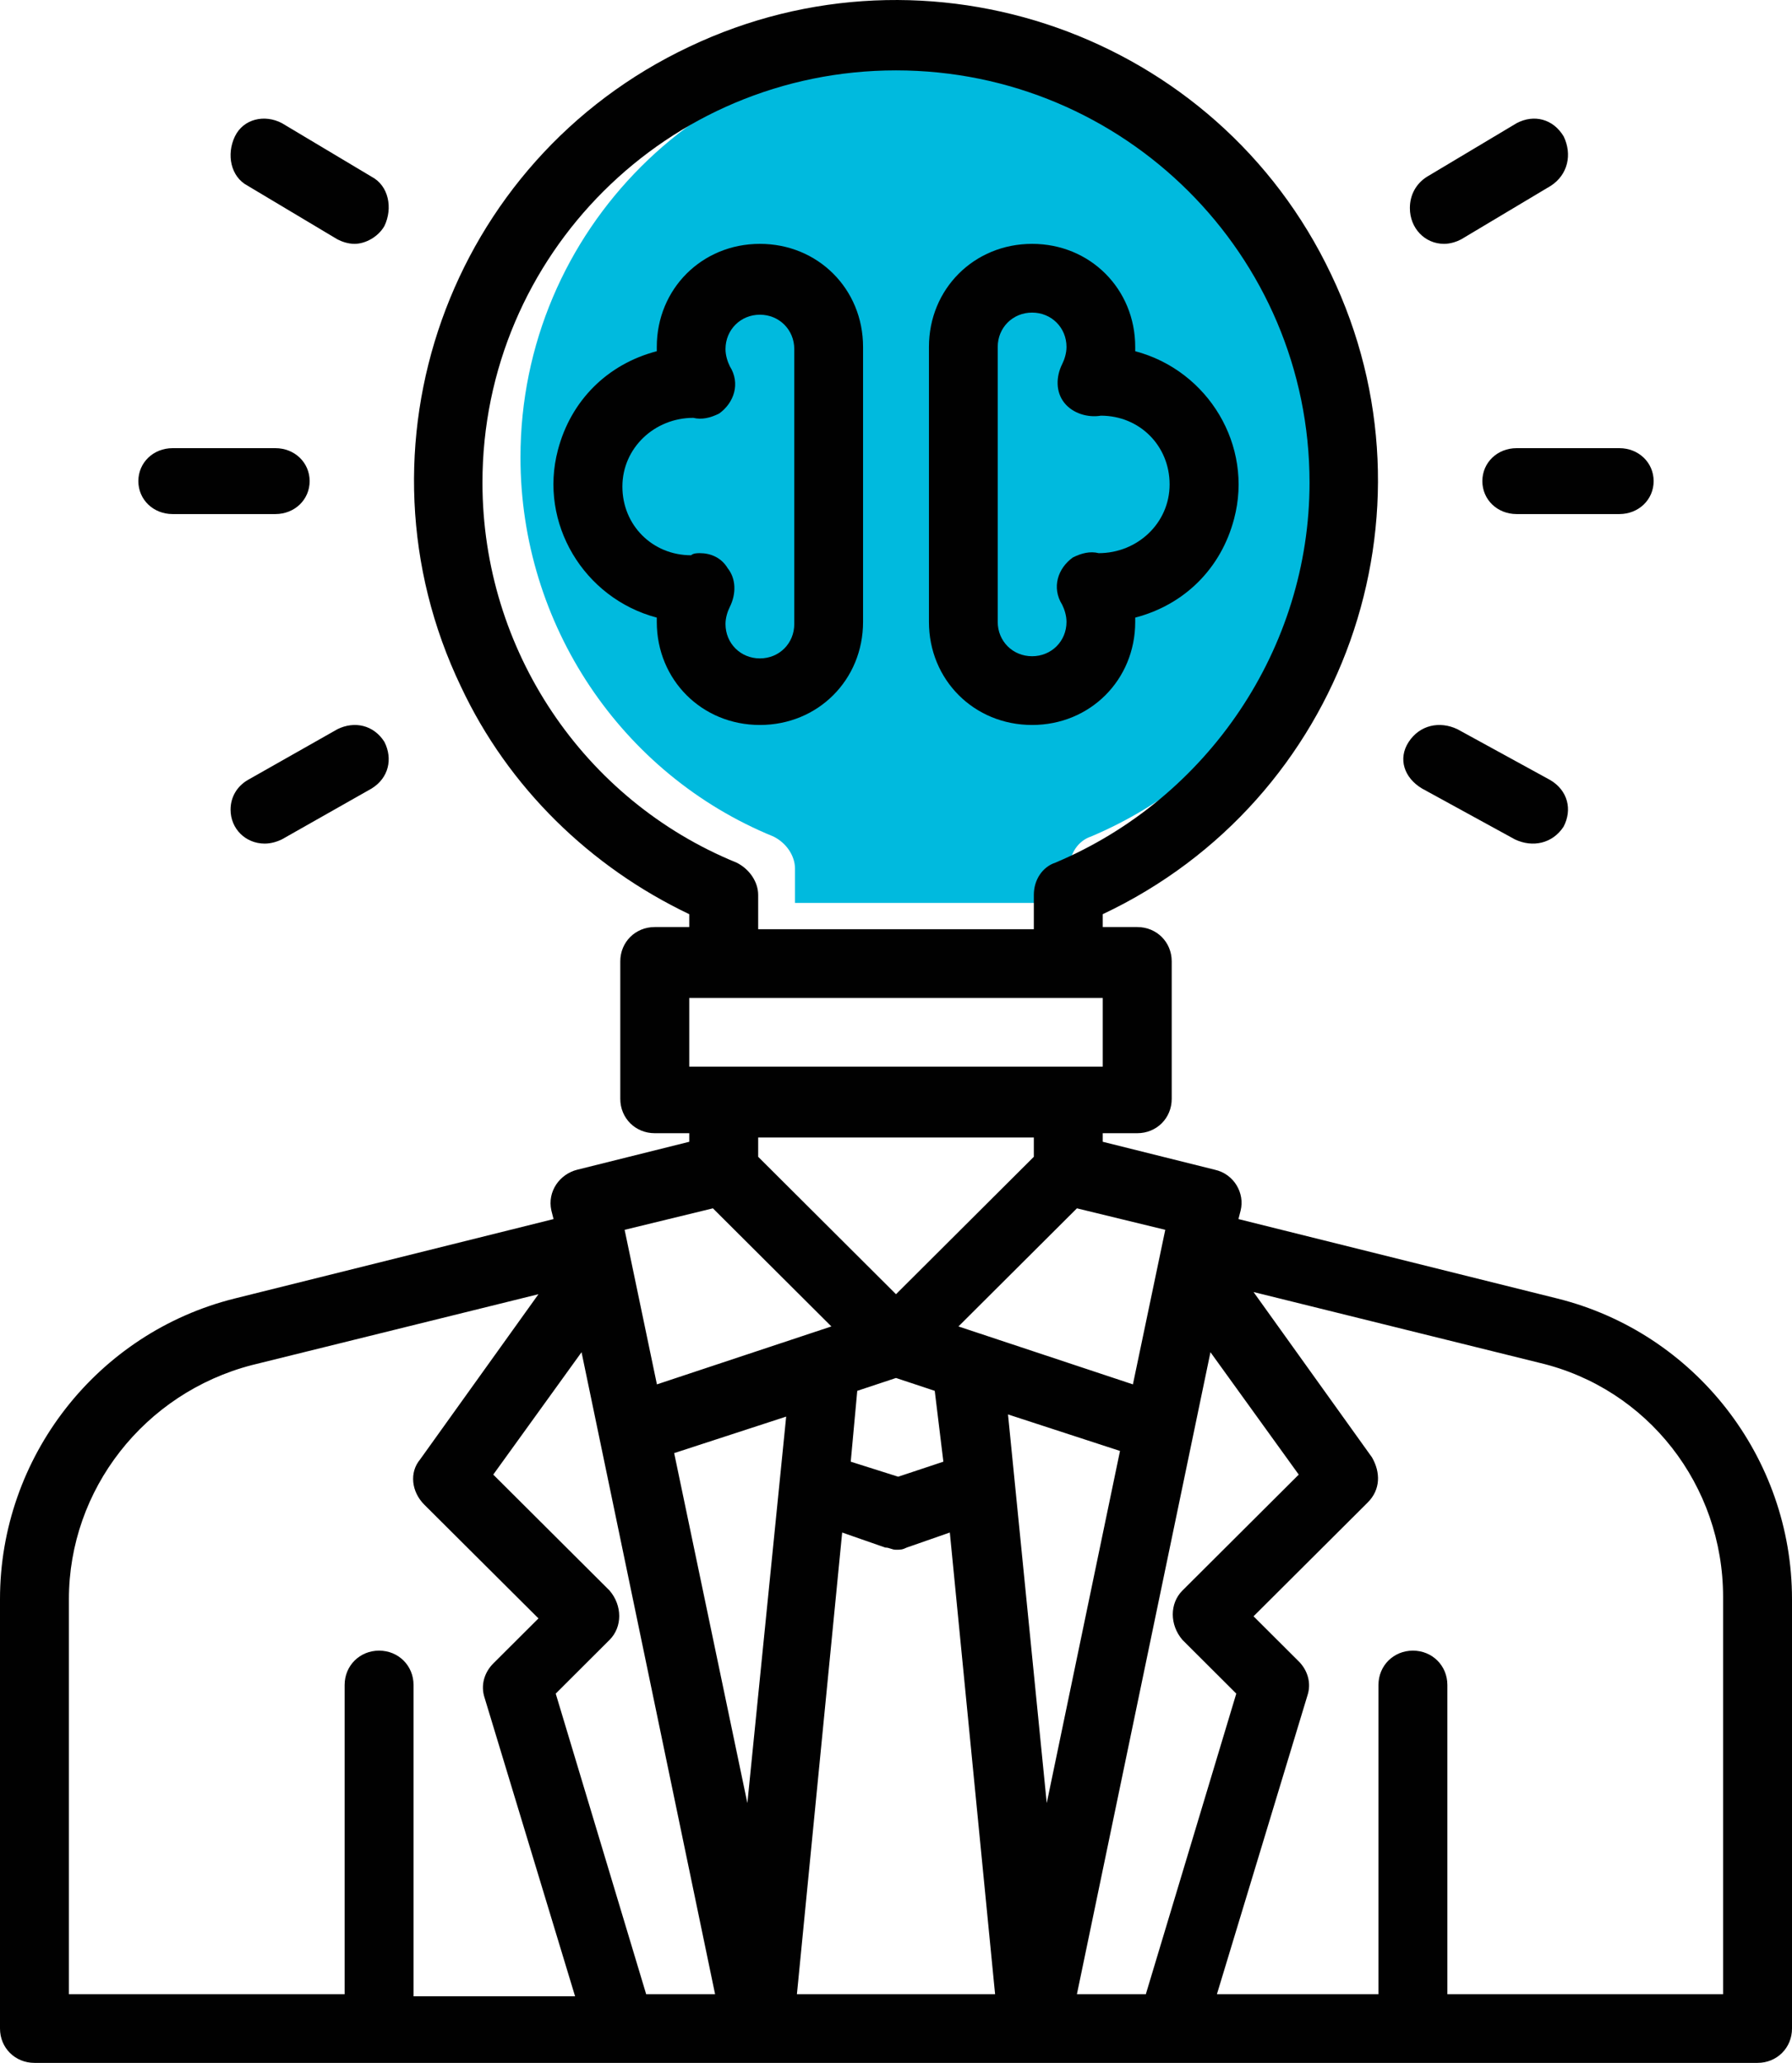 <?xml version="1.0" encoding="UTF-8"?>
<svg xmlns="http://www.w3.org/2000/svg" xmlns:xlink="http://www.w3.org/1999/xlink" width="272" height="313" xml:space="preserve" overflow="hidden">
  <defs>
    <clipPath id="clip0">
      <rect x="3122" y="1395" width="272" height="313"></rect>
    </clipPath>
  </defs>
  <g clip-path="url(#clip0)" transform="translate(-3122 -1395)">
    <path d="M3201 1464.4C3201 1429.95 3228.99 1402 3263.5 1402 3298.01 1402 3326 1429.95 3326 1464.4 3326 1489.43 3310.7 1512.18 3287.59 1521.93 3285.64 1522.58 3284.33 1524.53 3284.33 1526.8L3284.33 1532 3242.67 1532 3242.67 1526.8C3242.67 1524.85 3241.36 1522.9 3239.41 1521.93 3216.3 1512.5 3201 1489.75 3201 1464.4Z" fill="#00BADE" fill-rule="evenodd"></path>
    <path d="M3367.8 1473 3352.2 1473C3349.27 1473 3347 1470.81 3347 1468 3347 1465.19 3349.27 1463 3352.2 1463L3367.8 1463C3370.72 1463 3373 1465.19 3373 1468 3373 1470.81 3370.72 1473 3367.8 1473Z" fill="#010101" fill-rule="evenodd"></path>
    <path d="M3341.19 1432C3338.27 1432 3336 1429.63 3336 1426.57 3336 1424.54 3336.97 1422.84 3338.59 1421.82L3352.22 1413.68C3354.81 1412.32 3357.73 1413 3359.35 1415.71 3360.65 1418.43 3360 1421.48 3357.41 1423.18L3343.78 1431.32C3343.14 1431.66 3342.16 1432 3341.19 1432Z" fill="#010101" fill-rule="evenodd"></path>
    <path d="M3163.8 1473 3148.2 1473C3145.27 1473 3143 1470.81 3143 1468 3143 1465.19 3145.27 1463 3148.2 1463L3163.8 1463C3166.73 1463 3169 1465.19 3169 1468 3169 1470.81 3166.73 1473 3163.8 1473Z" fill="#010101" fill-rule="evenodd"></path>
    <path d="M3175.81 1432C3174.84 1432 3173.87 1431.66 3173.22 1431.32L3159.59 1423.18C3157 1421.82 3156.35 1418.43 3157.65 1415.71 3158.95 1413 3162.19 1412.32 3164.78 1413.68L3178.41 1421.82C3181 1423.18 3181.65 1426.57 3180.35 1429.29 3179.38 1430.98 3177.43 1432 3175.81 1432Z" fill="#010101" fill-rule="evenodd"></path>
    <path d="M3162.19 1523C3159.27 1523 3157 1520.75 3157 1517.86 3157 1515.93 3157.97 1514.32 3159.59 1513.36L3173.22 1505.64C3175.81 1504.36 3178.73 1505 3180.35 1507.57 3181.65 1510.14 3181 1513.04 3178.41 1514.64L3164.78 1522.36C3164.14 1522.68 3163.16 1523 3162.19 1523Z" fill="#010101" fill-rule="evenodd"></path>
    <path d="M3278.66 1505C3269.85 1505 3263 1498.16 3263 1489.36L3263 1447.64C3263 1438.84 3269.85 1432 3278.66 1432 3287.46 1432 3294.31 1438.84 3294.31 1447.64 3294.31 1447.97 3294.31 1447.97 3294.31 1448.29 3305.41 1451.23 3312.26 1462.63 3309.32 1473.71 3307.36 1481.21 3301.82 1486.75 3294.31 1488.71 3294.31 1489.03 3294.31 1489.03 3294.31 1489.36 3294.31 1498.16 3287.46 1505 3278.66 1505ZM3278.66 1442.43C3275.72 1442.43 3273.44 1444.71 3273.44 1447.64L3273.44 1489.36C3273.44 1492.29 3275.72 1494.57 3278.66 1494.57 3281.59 1494.57 3283.88 1492.29 3283.88 1489.36 3283.88 1488.38 3283.55 1487.4 3283.22 1486.75 3281.59 1484.14 3282.57 1481.21 3284.85 1479.58 3286.16 1478.93 3287.46 1478.6 3288.77 1478.93 3294.64 1478.93 3299.53 1474.37 3299.53 1468.5 3299.53 1468.5 3299.53 1468.5 3299.53 1468.5 3299.53 1462.63 3294.97 1458.07 3289.1 1458.07 3287.14 1458.4 3284.85 1457.75 3283.55 1456.12 3282.25 1454.49 3282.25 1452.21 3283.22 1450.25 3283.55 1449.6 3283.88 1448.62 3283.88 1447.64 3283.88 1444.71 3281.59 1442.43 3278.66 1442.43Z" fill="#010101" fill-rule="evenodd"></path>
    <path d="M3237.34 1505C3228.54 1505 3221.69 1498.16 3221.69 1489.36 3221.69 1489.03 3221.69 1489.03 3221.69 1488.71 3210.6 1485.77 3203.75 1474.37 3206.68 1463.29 3208.64 1455.79 3214.18 1450.25 3221.69 1448.29 3221.69 1447.97 3221.69 1447.97 3221.69 1447.64 3221.69 1438.84 3228.54 1432 3237.34 1432 3246.15 1432 3253 1438.84 3253 1447.64L3253 1489.36C3253 1498.16 3246.15 1505 3237.34 1505ZM3228.21 1478.93C3229.84 1478.93 3231.47 1479.58 3232.45 1481.21 3233.75 1482.84 3233.75 1485.12 3232.78 1487.08 3232.45 1487.73 3232.12 1488.71 3232.12 1489.68 3232.12 1492.62 3234.41 1494.9 3237.34 1494.9 3240.28 1494.9 3242.56 1492.62 3242.56 1489.68L3242.56 1447.97C3242.56 1445.04 3240.28 1442.75 3237.34 1442.75 3234.41 1442.75 3232.12 1445.04 3232.12 1447.97 3232.12 1448.95 3232.45 1449.92 3232.78 1450.58 3234.41 1453.18 3233.43 1456.12 3231.15 1457.75 3229.84 1458.4 3228.54 1458.72 3227.23 1458.4 3221.36 1458.4 3216.47 1462.96 3216.47 1468.83 3216.47 1468.83 3216.47 1468.83 3216.47 1468.83 3216.47 1474.69 3221.03 1479.25 3226.9 1479.25 3227.23 1478.93 3227.88 1478.93 3228.21 1478.93Z" fill="#010101" fill-rule="evenodd"></path>
    <path d="M3337.84 1514.64 3351.94 1522.36C3354.63 1523.64 3357.65 1523 3359.33 1520.43 3360.67 1517.86 3360 1514.96 3357.31 1513.36L3343.21 1505.64C3340.52 1504.36 3337.5 1505 3335.82 1507.57 3334.14 1510.14 3335.15 1513.04 3337.84 1514.64 3337.84 1514.64 3337.84 1514.64 3337.84 1514.64Z" fill="#010101" fill-rule="evenodd"></path>
    <path d="M3358.37 1592.02 3309.98 1579.97 3310.31 1578.67C3310.96 1576.06 3309.33 1573.13 3306.38 1572.48L3289.38 1568.24 3289.38 1566.94 3294.62 1566.94C3297.56 1566.94 3299.85 1564.66 3299.85 1561.72L3299.85 1540.87C3299.85 1537.94 3297.56 1535.66 3294.62 1535.66L3289.38 1535.66 3289.38 1533.71C3326 1516.44 3341.37 1472.79 3324.04 1436.62 3306.71 1400.14 3262.9 1384.83 3226.62 1402.09 3190 1419.36 3174.63 1463.01 3191.96 1499.17 3199.15 1514.49 3211.58 1526.54 3226.62 1533.71L3226.62 1535.66 3221.38 1535.66C3218.44 1535.66 3216.15 1537.94 3216.15 1540.87L3216.15 1561.72C3216.15 1564.66 3218.44 1566.94 3221.38 1566.94L3226.62 1566.94 3226.62 1568.24 3209.62 1572.48C3207 1573.13 3205.04 1575.73 3205.69 1578.67L3206.02 1579.97 3157.63 1592.02C3136.71 1597.23 3122 1616.13 3122 1637.63L3122 1702.79C3122 1705.72 3124.29 1708 3127.23 1708L3388.77 1708C3391.71 1708 3394 1705.72 3394 1702.79L3394 1637.63C3394 1616.13 3379.29 1597.23 3358.37 1592.02ZM3298.87 1581.6 3293.96 1605.05 3267.48 1596.26 3285.46 1578.34 3298.87 1581.6ZM3258 1591.37 3237.08 1570.52 3237.08 1567.59 3278.92 1567.59 3278.92 1570.52 3258 1591.37ZM3265.19 1616.78 3258.33 1619.06 3251.13 1616.78 3252.12 1606.03 3258 1604.08 3263.88 1606.03 3265.19 1616.78ZM3195.23 1468.23C3195.23 1433.69 3223.35 1405.68 3258 1405.68 3292.65 1405.68 3320.77 1433.69 3320.77 1468.23 3320.77 1493.31 3305.4 1516.12 3282.19 1525.89 3280.23 1526.54 3278.92 1528.49 3278.92 1530.78L3278.92 1535.99 3237.08 1535.99 3237.08 1530.78C3237.08 1528.82 3235.77 1526.87 3233.81 1525.89 3210.6 1516.44 3195.23 1493.64 3195.23 1468.23ZM3226.62 1546.41 3289.38 1546.41 3289.38 1556.84 3226.62 1556.84 3226.62 1546.41ZM3230.21 1578.34 3248.19 1596.26 3221.71 1605.05 3216.81 1581.6 3230.21 1578.34ZM3184.77 1697.58 3184.77 1650.66C3184.77 1647.73 3182.48 1645.45 3179.54 1645.45 3176.6 1645.45 3174.31 1647.73 3174.31 1650.66L3174.31 1697.58 3132.46 1697.58 3132.46 1637.63C3132.46 1621.02 3143.9 1606.36 3160.25 1602.12L3203.73 1591.37 3185.75 1616.46C3184.12 1618.41 3184.44 1621.34 3186.4 1623.3L3203.73 1640.56 3196.87 1647.4C3195.56 1648.71 3194.9 1650.66 3195.56 1652.62L3209.29 1697.9 3184.77 1697.9ZM3220.08 1697.58 3206.35 1651.97 3214.52 1643.82C3216.48 1641.87 3216.48 1638.61 3214.52 1636.33L3196.87 1618.74 3210.27 1600.17 3230.54 1697.58 3220.08 1697.58ZM3235.44 1668.58 3224.33 1615.48 3241.33 1609.94 3235.44 1668.58ZM3242.96 1697.58 3249.83 1627.53 3256.37 1629.81C3257.02 1629.81 3257.35 1630.14 3258 1630.14 3258.65 1630.14 3258.98 1630.14 3259.63 1629.81L3266.17 1627.53 3273.04 1697.58 3242.96 1697.58ZM3275 1609.61 3292 1615.15 3280.88 1668.58 3275 1609.61ZM3285.46 1697.58 3305.73 1600.17 3319.13 1618.74 3301.48 1636.33C3299.52 1638.28 3299.52 1641.54 3301.48 1643.82L3309.65 1651.97 3295.92 1697.58 3285.46 1697.58ZM3383.54 1697.58 3341.69 1697.58 3341.69 1650.66C3341.69 1647.73 3339.4 1645.45 3336.46 1645.45 3333.52 1645.45 3331.23 1647.73 3331.23 1650.66L3331.23 1697.58 3306.71 1697.58 3320.44 1652.29C3321.1 1650.34 3320.44 1648.38 3319.13 1647.08L3312.27 1640.24 3329.6 1622.97C3331.56 1621.02 3331.56 1618.41 3330.25 1616.13L3312.27 1591.04 3355.75 1601.8C3372.1 1605.7 3383.54 1620.37 3383.54 1637.31L3383.54 1697.58Z" fill="#010101" fill-rule="evenodd"></path>
  </g>
</svg>
